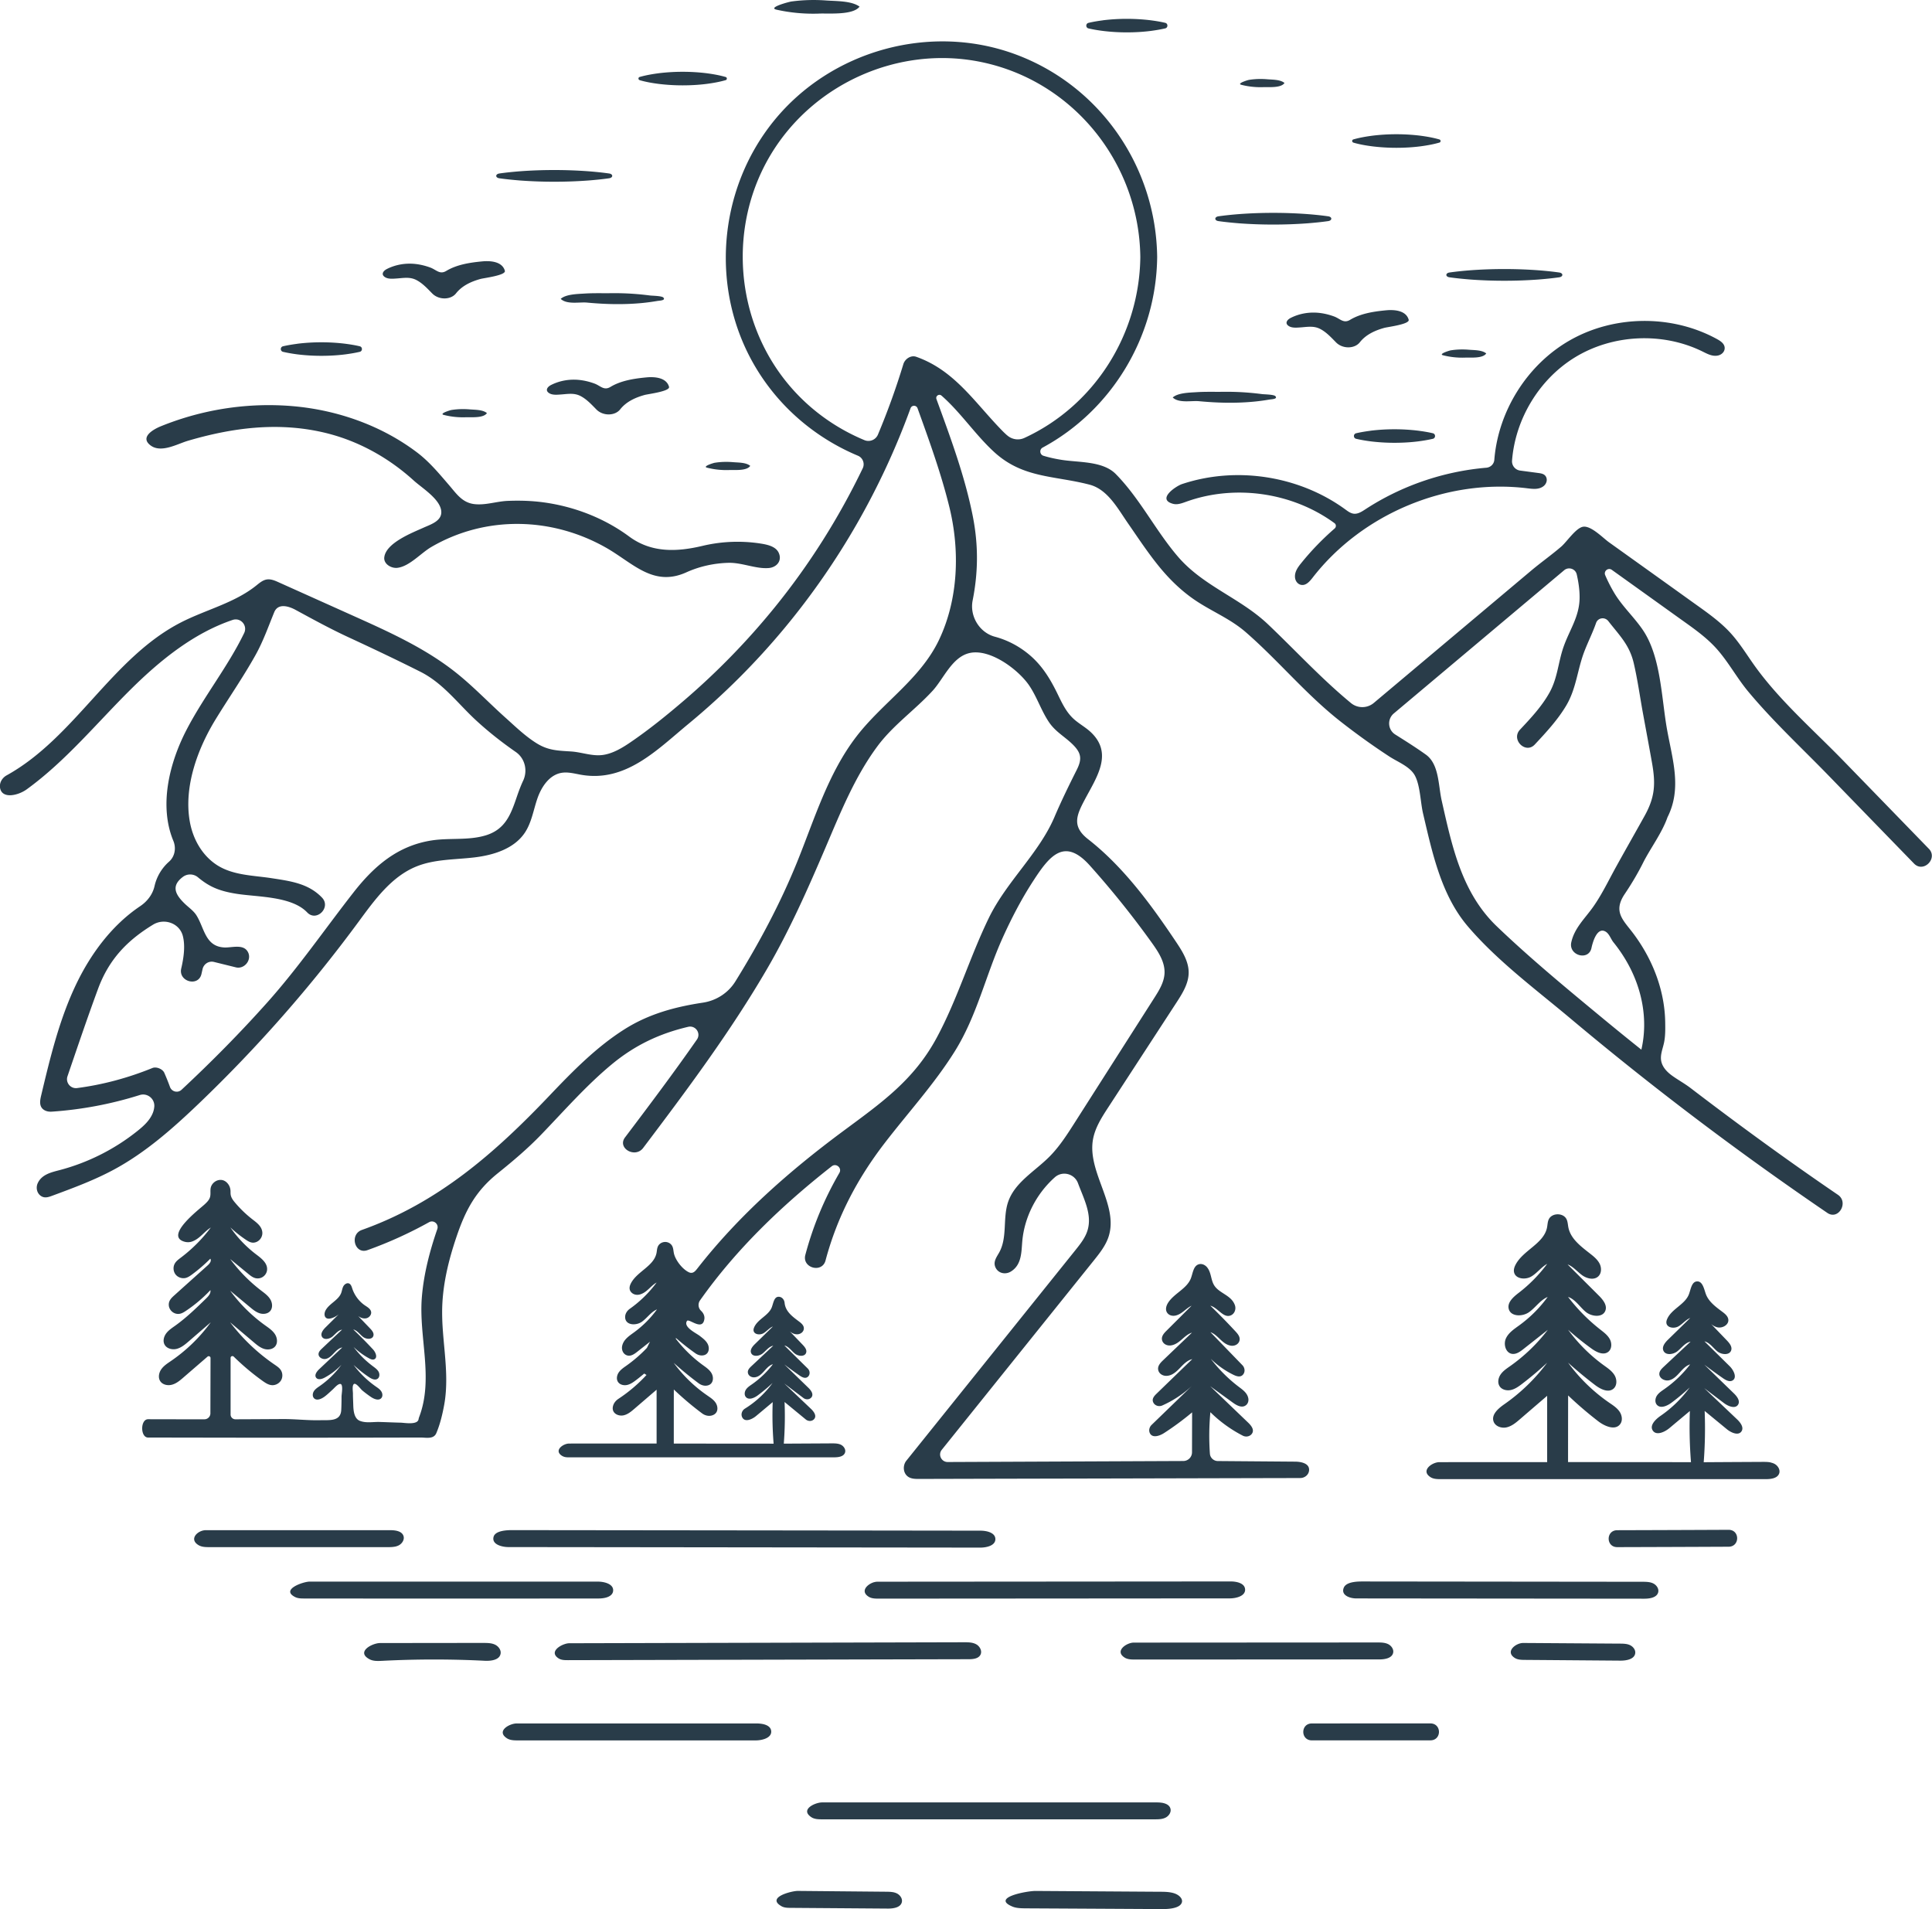 <svg xmlns="http://www.w3.org/2000/svg" id="Layer_2" data-name="Layer 2" viewBox="0 0 571.15 564.31"><defs><style>.cls-1{fill:#293c49}</style></defs><g id="Graphics"><path d="M48.37 132.53c2.48-.28 5.16-1.64 7.2-2.24 13.08-3.84 26.35-5.58 39.82-2.52 10.09 2.29 19.31 7.36 26.95 14.3 2.4 2.17 7.71 5.41 8.1 8.95.33 2.95-3.08 3.99-5.19 4.94-3.29 1.49-11.18 4.5-11.65 8.81-.21 1.92 2.05 3.33 3.96 3.07 3.56-.48 6.89-4.37 9.95-6.15 16.01-9.33 35.55-8.91 51.59.17 8 4.53 13.98 11.76 23.81 7.32 3.91-1.77 8.18-2.7 12.46-2.81 3.98-.1 8.12 1.86 11.89 1.54 2.33-.2 4.01-2.11 2.97-4.46-.87-1.97-3.48-2.48-5.38-2.78-5.68-.88-11.54-.65-17.13.68-7.64 1.82-15.15 2.11-21.73-2.76-7.36-5.44-16.22-8.86-25.27-10.09-3.52-.48-7.05-.58-10.6-.44-3.28.13-6.55 1.33-9.83.96-3.65-.41-5.34-3.07-7.54-5.62-2.93-3.4-5.78-6.86-9.38-9.6-10.54-8-23.57-12.58-36.7-13.73-8.7-.76-17.51-.13-26.02 1.81a85.414 85.414 0 0 0-13.07 4.11c-2.41.98-6.21 3.24-3.14 5.62 1.14.89 2.5 1.08 3.91.92Zm299.83 16.48c-.48.06-.97.04-1.45-.09-4.87-1.34.86-5.22 2.69-5.83 16.06-5.35 34.63-2.46 48.31 7.52.75.55 1.54 1.14 2.47 1.24 1.21.13 2.32-.59 3.34-1.25 10.68-6.99 23.12-11.26 35.84-12.34 1.26-.11 2.26-1.08 2.36-2.33 1.14-14.41 9.7-28.09 22.26-35.29 13.19-7.56 30.32-7.71 43.64-.37 1.09.6 2.28 1.44 2.2 2.74-.06 1.07-.97 1.88-2.03 2.09-1.62.32-3.09-.49-4.51-1.19-11.83-5.83-26.64-5.12-37.86 1.81-10.48 6.48-17.51 18.18-18.46 30.45a2.76 2.76 0 0 0 2.39 2.93l5.41.72c.87.12 1.83.27 2.27 1.18.45.93.07 2.05-.74 2.69-1.38 1.09-3.18.85-4.83.65-23.8-2.93-48.81 7.5-63.49 26.46-.87 1.12-1.99 2.4-3.44 2.07-1.03-.24-1.68-1.23-1.74-2.28-.1-1.62.88-2.95 1.86-4.16 2.98-3.69 6.3-7.11 9.88-10.22.48-.42.47-1.18-.05-1.56-12.39-9.07-29.37-11.56-43.83-6.35-.81.29-1.66.61-2.5.71Zm-150.42-34.68c-.77-2.75-4.26-3-6.62-2.78-.14.01-.28.03-.42.04-3.51.35-7.24.95-10.29 2.79-1.93 1.16-2.94-.36-4.73-1.01-1.39-.51-2.83-.87-4.3-1.04-2.9-.33-5.85.14-8.47 1.45-1.21.6-1.91 1.72-.46 2.52.95.52 2.28.38 3.32.31 1.99-.14 3.87-.52 5.74.42 1.86.94 3.31 2.54 4.75 4 1.94 1.98 5.47 1.95 7.03-.01 1.81-2.29 4.49-3.51 7.24-4.27.99-.28 7.59-1.07 7.21-2.41Zm-48.53-34.29c-.77-2.75-4.26-3-6.62-2.78-.14.01-.28.03-.42.04-3.51.35-7.24.95-10.29 2.79-1.93 1.16-2.94-.36-4.73-1.01-1.39-.51-2.83-.87-4.3-1.04-2.9-.33-5.85.14-8.47 1.45-1.21.6-1.91 1.72-.46 2.52.95.52 2.28.38 3.32.31 1.99-.14 3.87-.52 5.74.42 1.86.94 3.31 2.54 4.75 4 1.94 1.98 5.47 1.95 7.03-.01 1.81-2.29 4.49-3.51 7.24-4.27.99-.28 7.59-1.07 7.21-2.41ZM416.44 94.5c-.77-2.75-4.26-3-6.62-2.78-.14.01-.28.03-.42.04-3.51.35-7.24.95-10.29 2.79-1.93 1.16-2.94-.36-4.73-1.01-1.39-.51-2.83-.87-4.3-1.04-2.9-.33-5.85.14-8.47 1.45-1.21.6-1.91 1.72-.46 2.52.95.52 2.28.38 3.32.31 1.99-.14 3.87-.52 5.74.42 1.86.94 3.31 2.54 4.75 4 1.94 1.98 5.47 1.95 7.03-.01 1.81-2.29 4.49-3.51 7.24-4.27.99-.28 7.59-1.07 7.21-2.41Zm-278.72 28.84c1.56-.06 5.21.31 6.23-1.23-1.25-1.05-3.59-.96-5.14-1.1-1.78-.15-3.57-.1-5.34.18-.28.04-2.25.63-2.6 1.08-.12.15-.06.28.29.37 2.13.55 4.35.78 6.56.7ZM373.5 25.76c1.56-.06 5.21.31 6.23-1.23-1.25-1.05-3.59-.96-5.14-1.1-1.78-.15-3.57-.1-5.34.18-.28.04-2.25.63-2.6 1.08-.12.15-.06.28.29.37 2.13.55 4.35.78 6.56.7ZM215.56 138.94c1.56-.06 5.21.31 6.23-1.23-1.25-1.05-3.59-.96-5.14-1.1-1.78-.15-3.57-.1-5.34.18-.28.04-2.25.63-2.6 1.08-.12.15-.06.28.29.37 2.13.55 4.35.78 6.56.7Zm217.58-33.23c1.56-.06 5.21.31 6.23-1.23-1.25-1.05-3.59-.96-5.14-1.1-1.78-.15-3.57-.1-5.34.18-.28.04-2.25.63-2.6 1.08-.12.15-.06.28.29.37 2.13.55 4.35.78 6.56.7ZM242.16 4.01c2.99-.1 10.01.51 11.95-2.05-2.41-1.75-6.88-1.6-9.88-1.82-3.41-.25-6.86-.16-10.25.3-.54.07-4.31 1.05-4.99 1.8-.22.24-.11.46.56.62 4.1.92 8.36 1.3 12.59 1.16Zm-68.57 85.44c2.9.27 5.82.44 8.73.45 2.64.01 5.28-.1 7.9-.37 1.36-.14 2.72-.33 4.07-.56.55-.1 2.03-.12 2-.66 0-.1-.05-.21-.17-.34-.45-.53-3.3-.53-4.02-.63-1.25-.16-2.5-.3-3.75-.4-2.61-.22-5.23-.31-7.85-.27-2.58.03-5.15-.06-7.73.11-1.99.13-5.46.17-7.01 1.57 1.87 1.76 5.55.88 7.82 1.1Zm180.93 29.15c2.9.27 5.82.44 8.73.45 2.64.01 5.28-.1 7.9-.37 1.36-.14 2.72-.33 4.07-.56.55-.1 2.03-.12 2-.66 0-.1-.05-.21-.17-.34-.45-.53-3.3-.53-4.02-.63-1.25-.16-2.5-.3-3.75-.4-2.61-.22-5.23-.31-7.85-.27-2.58.03-5.15-.06-7.73.11-1.99.13-5.46.17-7.01 1.57 1.87 1.76 5.55.88 7.82 1.1ZM189.1 23.7c1.87.54 3.75.86 5.62 1.1 2.36.29 4.73.43 7.09.43 2.36 0 4.73-.13 7.09-.43 1.88-.25 3.76-.57 5.63-1.11.46-.13.46-.79 0-.93-1.88-.54-3.76-.86-5.63-1.11-2.36-.29-4.73-.43-7.09-.43-2.36 0-4.73.14-7.09.43-1.87.25-3.75.57-5.62 1.1-.47.13-.47.8 0 .93Zm210.99 18.46c1.87.54 3.75.86 5.62 1.1 2.36.29 4.73.43 7.09.43 2.36 0 4.73-.13 7.09-.43 1.88-.25 3.76-.57 5.63-1.11.47-.13.47-.79 0-.93-1.88-.54-3.76-.86-5.63-1.11-2.36-.29-4.73-.43-7.09-.43-2.36 0-4.73.14-7.09.43-1.87.25-3.75.57-5.62 1.1-.47.13-.47.8 0 .93ZM87.91 101.62c-1.41.19-2.83.41-4.24.74-.87.2-.87 1.44 0 1.64 1.41.33 2.83.56 4.24.75 2.36.29 4.73.43 7.09.43 2.36 0 4.73-.13 7.09-.43 1.42-.19 2.84-.42 4.26-.75.86-.2.86-1.44 0-1.64-1.42-.34-2.84-.56-4.26-.75-2.36-.29-4.73-.43-7.09-.43-2.36 0-4.73.14-7.09.43Z" class="cls-1"/><path d="M405.15 127.33c-1.41.19-2.83.41-4.24.74-.87.2-.87 1.44 0 1.64 1.41.33 2.83.56 4.24.75 2.36.29 4.73.43 7.09.43 2.36 0 4.73-.13 7.09-.43 1.42-.19 2.84-.42 4.26-.75.86-.2.86-1.44 0-1.64-1.42-.34-2.84-.56-4.26-.75-2.36-.29-4.73-.43-7.09-.43-2.36 0-4.73.14-7.09.43ZM326.03 6.01c-1.41.19-2.83.41-4.24.75-.87.2-.87 1.44 0 1.64 1.41.33 2.83.56 4.24.74 2.36.29 4.73.43 7.09.43 2.36 0 4.73-.13 7.09-.43 1.42-.19 2.84-.42 4.26-.75.86-.2.86-1.44 0-1.64-1.42-.34-2.84-.56-4.26-.75-2.36-.29-4.73-.43-7.09-.43-2.36 0-4.73.14-7.09.43ZM147.63 52.7c2.02.29 4.04.48 6.07.65 3.38.25 6.76.37 10.13.37 3.38 0 6.76-.12 10.13-.37 2.03-.16 4.06-.36 6.1-.65 1.24-.18 1.24-1.25 0-1.42-2.03-.29-4.06-.49-6.1-.65-3.38-.25-6.76-.37-10.13-.37-3.38 0-6.76.12-10.13.37-2.02.16-4.04.36-6.07.65-1.24.18-1.24 1.25 0 1.42Zm212.58 12.66c2.02.29 4.04.48 6.07.65 3.38.25 6.76.37 10.13.37 3.38 0 6.76-.12 10.13-.37 2.03-.16 4.06-.36 6.1-.65 1.24-.18 1.24-1.25 0-1.42-2.03-.29-4.06-.49-6.1-.65-3.38-.25-6.76-.37-10.13-.37-3.38 0-6.76.12-10.13.37-2.02.16-4.04.36-6.07.65-1.24.18-1.24 1.25 0 1.42Zm68.3 16.61c2.02.29 4.04.48 6.07.65 3.38.25 6.76.37 10.13.37 3.38 0 6.76-.12 10.13-.37 2.03-.16 4.06-.36 6.1-.65 1.24-.18 1.24-1.25 0-1.42-2.03-.29-4.06-.49-6.1-.65-3.38-.25-6.76-.37-10.13-.37-3.38 0-6.76.12-10.13.37-2.02.16-4.04.36-6.07.65-1.24.18-1.24 1.25 0 1.42Zm82.5 370.24c-10.97.05-21.94.09-32.91.12-3.38 0-3.38 5.01 0 5 10.97-.03 21.94-.07 32.91-.12 3.38-.01 3.39-5.01 0-5Zm-219.44.42c-.59-.12-1.2-.17-1.75-.17-46.14-.06-92.27-.11-138.41-.16-1.45 0-5.02.1-5.5 2.01-.59 2.32 2.69 3 4.35 3 46.51.05 93.02.11 139.53.16 1.92 0 4.49-.61 4.47-2.53-.01-1.33-1.28-2.02-2.68-2.31ZM116.7 457.2c.4-.08.79-.2 1.15-.38 1.01-.51 1.78-1.69 1.44-2.77-.46-1.46-2.38-1.73-3.91-1.73H60.83c-2.36 0-5.12 2.65-2.12 4.43.94.56 2.1.58 3.2.58h52.61c.72 0 1.47 0 2.17-.14Zm370.91 10.5c-.67-.12-1.38-.13-2.06-.13l-82.72-.09c-1.52 0-4.81.06-5.56 1.81-.97 2.28 1.82 3.2 3.66 3.2 28.4.03 56.8.05 85.2.08 1.64 0 3.75-.35 4.09-1.96.22-1.05-.55-2.11-1.52-2.57-.35-.17-.71-.27-1.09-.34Zm-229.21-.01c-2 .57-4.18 2.68-1.6 4.3.86.54 1.94.56 2.96.56 34.59-.02 69.17-.05 103.76-.07 2 0 4.71-.72 4.56-2.71-.14-1.81-2.53-2.31-4.34-2.3-34.79.03-69.58.05-104.37.08-.3 0-.63.05-.97.15Zm-79.81 4.68c1.34-.25 2.57-.87 2.67-2.14.16-1.99-2.55-2.71-4.55-2.71H91.53c-1.84 0-8.69 2.33-4.29 4.56.83.42 1.8.43 2.72.43 28.99.03 57.99.03 86.98 0 .52 0 1.09-.04 1.64-.14Zm302.13 13.59c-.62-.1-1.26-.11-1.89-.11-9.52-.06-19.03-.13-28.55-.19-2.15-.01-5.43 2.54-2.48 4.42.86.55 1.93.57 2.95.58 9.44.07 18.88.15 28.32.22 1.8.01 4.16-.44 4.35-2.23.11-1.01-.67-1.95-1.59-2.37a4.28 4.28 0 0 0-1.11-.32Zm-216.79 73.36c-.64-.12-1.32-.12-1.97-.13l-26.09-.24c-1.75-.02-9.45 1.88-4.87 4.51.83.48 1.84.5 2.8.5l28.71.21c1.64.01 3.75-.32 4.1-1.92.23-1.05-.54-2.1-1.5-2.57-.37-.18-.76-.29-1.17-.37Zm81.71.01c-.91-.12-1.85-.13-2.78-.13l-36.71-.24c-2.46-.02-13.29 1.93-6.85 4.62 1.17.49 2.59.51 3.94.52 13.46.07 26.93.15 40.39.22 2.31.01 5.27-.33 5.76-1.97.32-1.07-.75-2.15-2.11-2.64-.52-.19-1.08-.3-1.64-.38Zm63.54-73.7c-.67-.12-1.36-.12-2.04-.12-23.99.01-47.98.03-71.98.04-2.1 0-5.79 2.49-2.67 4.44.87.54 1.95.56 2.97.56 24.1 0 48.2-.02 72.3-.03 1.64 0 3.73-.35 4.09-1.95.23-1.06-.55-2.13-1.52-2.59-.36-.17-.74-.28-1.14-.35Zm-242.32.39c-2 .69-4.26 2.53-1.75 4.18.8.53 1.83.54 2.79.54 39.49-.09 78.98-.19 118.47-.28 1.31 0 2.88-.16 3.48-1.32.56-1.09-.17-2.48-1.24-3.08s-2.35-.61-3.58-.61c-38.92.1-77.84.19-116.76.29-.39 0-.89.1-1.4.28Zm-21.44-.18c-.79-.18-1.64-.19-2.46-.19-10.19 0-20.39.02-30.58.03-2.35 0-7.23 2.6-3.16 4.78 1.11.6 2.45.54 3.71.48 10.12-.52 20.26-.53 30.38-.02 1.86.09 4.32-.22 4.67-2.05.22-1.12-.62-2.24-1.65-2.72-.29-.14-.6-.24-.91-.31Zm277.44 23.6c-11.68 0-23.36 0-35.04.01-3.38 0-3.38 5 0 5 11.68 0 23.36 0 35.04-.01 3.38 0 3.38-5 0-5Zm-197.59.14c-.53-.09-1.07-.13-1.57-.13h-70.97c-2.09 0-6.14 2.23-2.89 4.37.93.61 2.12.64 3.24.64h70.3c2.04 0 4.83-.77 4.6-2.8-.14-1.26-1.37-1.85-2.71-2.08Zm118.09 23.3c-.47-.07-.94-.09-1.39-.09h-98.93c-2.03 0-6.64 2.08-3.18 4.37.93.61 2.11.63 3.22.63h98.24c1.09 0 2.22 0 3.2-.48.98-.47 1.76-1.56 1.51-2.62-.27-1.15-1.43-1.63-2.67-1.82Zm180.09-100.59c-.76-.16-1.57-.16-2.35-.16-5.81.03-11.63.06-17.44.1.39-5.04.48-10.11.28-15.16 2.18 1.8 4.37 3.59 6.55 5.39 1.29 1.06 3.47 2.02 4.36.61.73-1.15-.33-2.57-1.32-3.51-3.24-3.08-6.48-6.15-9.72-9.23 1.95 1.47 3.89 2.95 5.84 4.42 1.27.96 3.37 1.8 4.19.43.65-1.09-.33-2.4-1.24-3.28-2.92-2.83-5.84-5.66-8.75-8.5 1.82 1.38 3.66 2.71 5.53 4.01.82.57 1.89 1.15 2.77.67 1.48-.82.37-3.07-.83-4.25l-7.44-7.33c1.58.39 2.54 1.93 3.8 2.96 1.26 1.02 3.63 1.22 4.11-.33.33-1.05-.5-2.08-1.26-2.88-2.16-2.24-4.31-4.49-6.47-6.73 1 1.19 2.1 2.45 3.61 2.82 1.51.37 3.44-.72 3.27-2.27-.1-.99-.96-1.7-1.75-2.29-1.98-1.48-4.13-3.04-4.94-5.38-.52-1.51-.95-3.69-2.55-3.62-1.59.07-1.84 2.25-2.39 3.74-1.14 3.11-5.18 4.36-6.47 7.41-.15.36-.26.74-.21 1.13.17 1.44 2.26 1.74 3.52 1.03 1.26-.7 2.18-1.97 3.52-2.5l-6.54 6.39c-.89.87-1.86 2.05-1.41 3.21.59 1.52 2.9 1.25 4.17.23 1.27-1.01 2.29-2.53 3.89-2.84l-7.95 7.44c-.59.56-1.23 1.19-1.29 2.01-.1 1.33 1.51 2.26 2.82 1.99 1.31-.26 2.3-1.29 3.19-2.28s1.83-2.05 3.1-2.43a34.066 34.066 0 0 1-7.62 7.3c-.8.56-1.65 1.11-2.19 1.92s-.67 2-.02 2.73c1.06 1.2 3.02.34 4.3-.61a59.82 59.82 0 0 0 5.4-4.52c-2.37 3.25-5.29 6.1-8.6 8.38-1.51 1.04-3.32 2.82-2.32 4.35 1.04 1.59 3.5.48 4.96-.74 2-1.68 4.01-3.35 6.01-5.03-.18 5.04-.07 10.09.33 15.12-12.11 0-24.23-.02-36.34-.03 0-6.56.01-13.13.02-19.69 2.83 2.7 5.81 5.25 8.91 7.64 1.93 1.48 5 2.79 6.47.85.81-1.06.56-2.64-.2-3.74s-1.91-1.84-3.01-2.59a50.813 50.813 0 0 1-12.19-11.85c2.57 2.31 5.23 4.52 7.98 6.61 1.59 1.21 3.88 2.38 5.42 1.11 1.12-.93 1.09-2.74.35-3.99-.74-1.25-1.99-2.09-3.17-2.94-4.05-2.93-7.63-6.5-10.58-10.53 2.21 1.98 4.53 3.84 6.94 5.58 1.46 1.06 3.51 2.07 4.94.96 1.08-.84 1.11-2.53.47-3.73-.64-1.2-1.78-2.04-2.85-2.88a53.136 53.136 0 0 1-9.5-9.63c2.17.75 3.44 2.94 5.2 4.41s5.06 1.79 5.84-.37c.58-1.6-.73-3.21-1.93-4.41-3.08-3.08-6.17-6.15-9.25-9.23 1.65.63 2.81 2.09 4.23 3.14s3.57 1.6 4.85.39c.95-.9.99-2.46.44-3.64-.56-1.18-1.58-2.07-2.61-2.88-2.77-2.19-5.97-4.46-6.67-7.91-.17-.82-.18-1.69-.54-2.44-.95-2-4.4-1.95-5.29.07-.33.74-.33 1.58-.49 2.38-.97 4.77-7.01 6.65-9.28 10.94-.37.7-.64 1.51-.46 2.28.44 1.97 3.3 2.28 5.05 1.27 1.75-1.01 2.97-2.79 4.74-3.77a43.373 43.373 0 0 1-8.43 8.58c-1.58 1.21-3.45 2.85-2.93 4.77.62 2.3 4.06 2.31 6 .93 1.94-1.37 3.3-3.57 5.5-4.49a38.1 38.1 0 0 1-8.36 8.36c-1.52 1.11-3.2 2.19-3.98 3.9-.78 1.71-.09 4.23 1.76 4.55 1.25.21 2.41-.61 3.4-1.4l7.22-5.69a51.133 51.133 0 0 1-11.15 10.73c-1.01.71-2.07 1.41-2.78 2.43-.71 1.01-.99 2.44-.33 3.49.67 1.06 2.12 1.4 3.35 1.13s2.28-1.03 3.28-1.79c2.58-1.97 5.07-4.06 7.45-6.28a55.044 55.044 0 0 1-12.69 12.29c-1.76 1.23-3.86 3.03-3.17 5.07.5 1.47 2.36 2.1 3.87 1.75 1.51-.34 2.76-1.39 3.93-2.4 2.68-2.31 5.37-4.62 8.05-6.92v19.6c-10.62 0-21.24 0-31.86.01-2.17 0-5.67 2.52-2.6 4.45.88.55 1.97.57 3.01.57h96.13c1.53 0 3.44-.26 3.92-1.71.36-1.1-.42-2.32-1.45-2.84-.33-.17-.69-.28-1.05-.36Z" class="cls-1"/><path d="M570.26 250.94c-8.43-8.68-16.86-17.37-25.3-26.05-8.69-8.95-18.62-17.58-25.96-27.7-2.66-3.67-4.94-7.58-8.13-10.84-3.16-3.23-6.96-5.82-10.61-8.44-5.47-3.93-10.95-7.85-16.43-11.77l-8.22-5.88c-1.74-1.25-5.3-4.98-7.65-4.55-2.12.39-4.77 4.45-6.41 5.86-2.82 2.43-5.87 4.58-8.73 6.97-5.19 4.36-10.37 8.72-15.56 13.08-10.37 8.72-20.74 17.44-31.12 26.16a5.284 5.284 0 0 1-6.76.04c-8.74-7.21-16.23-15.38-24.49-23.24-8.23-7.82-19.12-11.29-26.6-19.97-6.66-7.73-11.24-17.16-18.42-24.47-3.84-3.91-10.89-3.39-16.04-4.21-1.89-.3-3.66-.69-5.34-1.2-1.13-.34-1.29-1.87-.25-2.43 20.25-10.92 33.59-32.59 33.85-56.3-.3-26.56-16.75-50.58-41.76-59.89-25.24-9.4-54.62-1.26-71.56 19.63-16.69 20.59-18.96 50.26-5.27 73.04 7.12 11.85 17.83 20.78 30.13 25.93 1.44.6 2.09 2.3 1.42 3.71-7.05 14.64-15.76 28.47-26.03 41.12a213.232 213.232 0 0 1-26.63 27.37c-5.13 4.4-10.45 8.72-16.04 12.53-2.29 1.56-5.05 3.25-7.97 3.7-3.22.5-6.28-.78-9.47-1-3.96-.26-6.79-.27-10.25-2.42-3.4-2.11-6.29-4.94-9.26-7.6-4.92-4.4-9.47-9.22-14.65-13.33-9.06-7.19-19.73-12-30.28-16.74-7.38-3.32-14.76-6.63-22.15-9.95-1.08-.49-2.24-.98-3.42-.81-1.23.18-2.22 1.06-3.19 1.83-6.45 5.15-14.83 7.09-22.18 10.85C33.07 194.44 22.16 218 1.97 229.19c-1.38.76-2.25 2.29-1.93 3.83.66 3.2 5.32 2.15 7.87.3 11.52-8.36 20.64-19.53 30.75-29.55 8.7-8.62 18.63-16.65 30.12-20.52 2.36-.79 4.48 1.64 3.4 3.88-4.77 9.86-11.82 18.62-16.92 28.38-5.31 10.14-8.28 22.77-4.01 33.05.88 2.13.45 4.63-1.28 6.15a13.668 13.668 0 0 0-4.29 7.23c-.55 2.45-2.16 4.53-4.25 5.93-8.26 5.55-14.52 13.93-18.86 22.96-5.01 10.42-7.73 21.77-10.41 33.02-.37 1.56-.69 3.42 1.06 4.36.64.34 1.39.44 2.11.39 8.82-.6 17.56-2.25 25.99-4.91 2.25-.71 4.5 1.12 4.29 3.47-.06.68-.23 1.35-.49 1.96-.89 2.11-2.65 3.72-4.44 5.15a62.272 62.272 0 0 1-23.08 11.62c-2.5.65-5.26 1.29-6.44 3.84-.58 1.25-.31 2.8.76 3.66 1.15.92 2.35.5 3.46.09 6.27-2.32 12.56-4.64 18.44-7.83 9.33-5.06 17.37-12.18 25.04-19.52a414.941 414.941 0 0 0 47.16-53.68c4.73-6.43 9.68-13.32 17.07-16.32 5.35-2.17 11.32-2 17.05-2.67 5.74-.67 11.88-2.56 15.06-7.38 1.98-3.01 2.51-6.71 3.69-10.11 1.19-3.4 3.5-6.87 7.04-7.51 1.96-.35 3.95.23 5.91.57 13.18 2.27 22.4-7.39 31.68-15.05a213.79 213.79 0 0 0 28.53-28.47c16.03-19.34 28.56-41.28 37.13-64.83.35-.97 1.72-.98 2.07 0 3.47 9.62 6.97 19.28 9.4 29.17 3.15 12.82 2.69 27.17-3.02 39.23-5.5 11.62-16.73 18.61-24.41 28.58-8.43 10.95-12.43 24.47-17.55 37.1-5.01 12.37-11.28 24.06-18.27 35.34-2.11 3.41-5.64 5.68-9.6 6.28-8.19 1.24-15.98 3.31-23.21 7.89-8.36 5.29-15.35 12.45-22.13 19.57-16.21 17.04-32.95 31.7-55.48 39.73-3.73 1.33-2.12 7.32 1.65 5.97 6.38-2.28 12.44-5.05 18.22-8.26 1.37-.76 2.93.56 2.43 2.03-2.25 6.54-4 13.21-4.57 20.16-.96 11.82 3.56 23.98-.8 35.42a3.3 3.3 0 0 0-.17.63c-.3 1.75-4.1 1.06-5.2 1.02-2.11-.05-4.23-.15-6.34-.21-1.94-.06-3.94.4-5.81-.33-1.78-.7-1.92-3.22-1.96-4.82-.03-1.08-.1-2.16-.09-3.24 0-.64-.29-2.3.24-2.79.61-.56 1.98 1.4 2.5 1.84.83.7 1.7 1.35 2.6 1.96.92.62 2.28 1.16 3.03.34.49-.53.4-1.41 0-2.01-.39-.61-1.02-1.02-1.61-1.43a28.665 28.665 0 0 1-6.57-6.39c1.43 1.34 2.97 2.57 4.6 3.65.75.5 1.75.96 2.49.45.63-.44.67-1.41.3-2.08-.37-.67-1.03-1.13-1.64-1.59a28.132 28.132 0 0 1-5.75-5.73c1.36 1.32 2.91 2.46 4.58 3.36.48.26 1.05.5 1.54.28 1.06-.48.4-2.09-.4-2.94-1.88-2.02-3.82-3.98-5.82-5.88 1.18.3 1.91 1.44 2.87 2.19.96.75 2.73.87 3.08-.3.24-.8-.38-1.57-.96-2.17l-3.53-3.68c.69.52 1.58.85 2.43.65.84-.2 1.55-1.05 1.39-1.9-.16-.86-1.03-1.36-1.76-1.85-1.78-1.19-3.14-3-3.81-5.03-.19-.58-.39-1.25-.95-1.49-.64-.27-1.37.23-1.7.85-.32.61-.39 1.33-.64 1.98-.84 2.15-3.48 3.07-4.59 5.09-.41.75-.5 1.85.23 2.3.42.26.95.19 1.43.06a6.09 6.09 0 0 0 2.23-1.19l-3.92 3.89c-.75.74-1.56 1.82-1.05 2.75.57 1.03 2.19.71 3.1-.05s1.67-1.84 2.84-2.04c-1.98 1.86-3.96 3.72-5.94 5.59-.48.45-1 .98-1.01 1.64-.01 1 1.21 1.63 2.18 1.41.97-.22 1.71-.99 2.4-1.72.69-.72 1.45-1.48 2.43-1.66l-6.84 6.45c-.7.66-1.45 1.7-.89 2.48.54.74 1.7.44 2.51 0 1.84-.99 3.53-2.28 4.97-3.8a26.945 26.945 0 0 1-6.44 6.3c-.62.43-1.28.86-1.69 1.49-.41.64-.49 1.56.04 2.1.82.84 2.23.18 3.17-.53.84-.63 1.58-1.36 2.35-2.06.51-.46 1.45-1.61 2.19-1.64 1.02-.04.43 2.96.42 3.68 0 1.35-.02 2.7-.09 4.04-.19 3.45-3.57 2.93-6.12 3-3.72.1-7.41-.36-11.12-.34-4.68.02-9.37.06-14.05.07-.79 0-1.44-.65-1.42-1.44v-16.71c0-.48.57-.71.92-.38 2.66 2.61 5.52 5.02 8.55 7.19.82.58 1.7 1.17 2.7 1.25 1.07.09 2.16-.48 2.72-1.39s.54-2.15-.04-3.05c-.25-.4-.59-.72-.97-1.01-.28-.22-.58-.42-.87-.62a56.206 56.206 0 0 1-13.15-12.51l7.02 5.93c.91.77 1.86 1.56 3 1.92 1.14.36 2.54.18 3.3-.74.82-1 .62-2.55-.09-3.63s-1.83-1.83-2.88-2.58a46.126 46.126 0 0 1-10.34-10.25c1.97 1.64 3.94 3.27 5.91 4.91.85.71 1.74 1.43 2.8 1.77 1.06.34 2.35.2 3.09-.62.84-.93.71-2.44.06-3.51-.65-1.07-1.71-1.83-2.71-2.59a46.61 46.61 0 0 1-9.14-9.31l5.33 4.37c.96.79 2 1.62 3.44 1.28 1.12-.26 2.01-1.24 2.13-2.39.21-2.03-1.65-3.44-3.22-4.63a35.04 35.04 0 0 1-7.63-7.98c1.44 1.35 2.98 2.57 4.62 3.67.9.6 1.89 1.18 3.17.6 1.11-.51 1.8-1.72 1.65-2.93-.2-1.71-1.67-2.76-2.96-3.76a33.697 33.697 0 0 1-5.09-4.9c-.57-.67-1.12-1.4-1.28-2.26-.06-.33-.06-.67-.06-1.01 0-.77-.21-1.53-.66-2.16-1.74-2.44-4.76-1.05-5.2 1.06-.18.89.05 1.85-.2 2.72-.25.88-.94 1.55-1.61 2.17-1.45 1.36-11.97 9.28-5.97 11.02.74.21 1.51.21 2.23-.04 2.32-.79 3.6-2.94 5.58-4.14a44.54 44.54 0 0 1-8.84 8.88c-.68.52-1.41 1.04-1.82 1.79-.55.98-.45 2.28.22 3.17s1.91 1.32 3 1.06c.69-.17 1.3-.59 1.87-1.01a46.42 46.42 0 0 0 5.42-4.68c.44.62-.17 1.42-.73 1.93-3.3 2.96-6.6 5.92-9.9 8.89-.84.76-1.72 1.56-1.64 2.92.07 1.13.88 2.12 1.96 2.46 1.25.39 2.22-.19 3.12-.8 2.63-1.75 5.05-3.81 7.22-6.11.18.93-.55 1.76-1.23 2.43-2.93 2.86-5.88 5.73-9.22 8.11-.94.67-1.93 1.32-2.62 2.25-.69.93-1.03 2.22-.51 3.25.63 1.25 2.3 1.67 3.65 1.31 1.35-.36 2.46-1.3 3.52-2.21 2.18-1.88 4.35-3.76 6.53-5.64a48.066 48.066 0 0 1-11.74 11.42c-1.04.71-2.14 1.41-2.87 2.43s-1.03 2.48-.35 3.54c.72 1.12 2.3 1.42 3.57 1.04 1.28-.37 2.33-1.27 3.33-2.14l7.09-6.13c.35-.3.89-.05.89.41-.01 5.42-.03 10.83-.04 16.25v.1c0 .97-.8 1.77-1.77 1.76-5.55 0-11.09 0-16.64-.02-2.34 0-2.34 5.41 0 5.42 10.93 0 21.86.04 32.78.04 10.98 0 21.97 0 32.95-.02 3.3 0 6.59-.01 9.89-.02 1.65 0 3.29 0 4.94-.01 1.59 0 3.84.57 4.63-1.28 1.12-2.62 1.83-5.61 2.34-8.41.46-2.51.61-5.07.6-7.62-.03-5.15-.75-10.27-1.07-15.4-.09-1.45-.14-2.89-.14-4.34 0-7.6 1.8-15.06 4.22-22.22 2.67-7.9 5.65-13.57 12.26-18.87 4.5-3.62 8.82-7.27 12.82-11.42 6.78-7.03 13.25-14.45 20.78-20.7 7.07-5.87 14.41-9.2 22.64-11.14 2.2-.52 3.89 1.92 2.59 3.77-6.84 9.82-14.05 19.4-21.24 28.91-2.4 3.18 2.97 6.27 5.35 3.13 12.95-17.14 25.85-34.41 36.67-53 6.65-11.42 12-23.53 17.19-35.66 4.42-10.34 8.65-20.97 15.39-30.07 4.64-6.26 11.11-10.73 16.34-16.43 3.24-3.54 5.72-9.93 10.86-11.13 6.09-1.42 14.48 4.89 17.66 9.56 2.33 3.42 3.56 7.45 5.88 10.88 1.88 2.78 4.48 4.15 6.81 6.38 2.76 2.65 3.02 4.44 1.38 7.71-2.31 4.6-4.54 9.14-6.58 13.93-4.58 10.74-14.16 19.07-19.39 29.81-5.63 11.57-9.29 24.04-15.4 35.39-6.86 12.76-16.69 19.49-27.99 27.88-15.71 11.66-30.57 24.75-42.66 40.21-.68.86-1.38 1.86-2.62 1.29-1.93-.89-4.05-3.64-4.46-5.68-.2-1-.13-2.09-1.14-2.83-.83-.61-2.01-.6-2.85 0-1.04.75-.94 1.83-1.14 2.83-.79 3.87-5.69 5.4-7.54 8.89-.46.88-.73 1.96.21 2.83.62.58 1.53.74 2.35.53 2.12-.54 3.21-2.54 5.01-3.54-2.2 2.98-4.88 5.61-7.91 7.75-.81.57-1.39 1.46-1.39 2.44 0 2.49 3.21 2.63 4.95 1.4 1.58-1.12 2.68-2.9 4.46-3.65a30.8 30.8 0 0 1-6.79 6.79c-1.46 1.07-3.1 2.11-3.5 4-.23 1.07.2 2.24 1.19 2.7 1.2.56 2.33-.23 3.27-.97 1.26-.99 2.51-1.98 3.77-2.97-.31.61-.62 1.22-.92 1.83a41.145 41.145 0 0 1-6.03 5.23c-.82.58-1.68 1.15-2.26 1.97-.58.82-.81 1.98-.27 2.83.55.86 1.72 1.14 2.72.92 1-.22 1.85-.84 2.66-1.45.82-.62 1.61-1.27 2.41-1.93.2.17.43.3.66.42a44.365 44.365 0 0 1-8.26 7.03c-.73.48-1.34 1.16-1.6 2-.7 2.23 1.46 3.28 3.11 2.9 1.23-.28 2.24-1.13 3.19-1.95 2.18-1.87 4.36-3.75 6.54-5.62v15.91c-8.62 0-17.25 0-25.87.01-1.78 0-4.66 2.09-2.04 3.66.49.29 1.07.41 1.65.41h78.78c1.24 0 2.79-.21 3.18-1.39.3-.89-.34-1.88-1.18-2.31-.27-.14-.56-.23-.85-.29-.62-.13-1.27-.13-1.91-.13-4.72.03-9.44.05-14.16.08.32-4.09.39-8.21.23-12.31l6.27 5.16c.72.59 1.82.61 2.45-.09.87-.96-.06-2.23-.92-3.05-2.63-2.5-5.26-5-7.89-7.49l5.67 4.29c.66.5 1.62.53 2.22-.04.97-.94.07-2.18-.76-2.98l-7.11-6.9c1.47 1.12 2.97 2.2 4.49 3.26.77.53 1.79 1.08 2.55.31.64-.65.54-1.72-.11-2.36-2.3-2.27-4.61-4.54-6.91-6.82 1.28.31 2.06 1.57 3.09 2.4 1.03.83 2.95.99 3.34-.27.27-.86-.41-1.69-1.03-2.34-1.27-1.32-2.53-2.64-3.8-3.95.61.5 1.31.86 2.15.86.96 0 1.89-.64 1.99-1.6.1-.97-.69-1.64-1.42-2.19-1.91-1.42-4.01-2.94-4.26-5.5-.08-.87-.66-1.66-1.53-1.79-1.55-.22-1.76 1.73-2.23 3.02-.93 2.53-4.2 3.54-5.25 6.02-.12.29-.21.6-.17.92.14 1.17 1.83 1.41 2.86.84s1.77-1.6 2.86-2.03l-5.31 5.19c-.72.7-1.51 1.67-1.14 2.61.48 1.23 2.36 1.01 3.39.19 1.03-.82 1.86-2.05 3.16-2.31-2.15 2.02-4.3 4.03-6.46 6.05-.56.53-1.17 1.14-1.03 1.97.14.84.98 1.36 1.84 1.33 1.28-.04 2.21-.99 3.03-1.91.72-.81 1.48-1.67 2.52-1.97a27.823 27.823 0 0 1-6.18 5.93c-.65.45-1.34.9-1.78 1.56-.44.66-.55 1.62-.02 2.22.86.97 2.45.28 3.49-.49 1.53-1.14 3-2.37 4.39-3.67-2.2 3.02-5 5.62-8.18 7.58-.84.52-1.24 1.61-.82 2.51.75 1.64 2.91.69 4.16-.36 1.63-1.36 3.26-2.72 4.88-4.08-.15 4.09-.06 8.19.27 12.28-9.84 0-19.68-.02-29.51-.02 0-5.33 0-10.66.01-15.99 2.65 2.52 5.44 4.89 8.37 7.07.82.61 1.89.89 2.87.61 1.99-.56 1.94-2.57 1.08-3.82-.61-.89-1.56-1.49-2.45-2.11a41.304 41.304 0 0 1-9.9-9.62c2.36 2.12 4.81 4.14 7.36 6.03.62.46 1.36.75 2.13.72 2.24-.1 2.49-2.33 1.67-3.72-.6-1.02-1.62-1.7-2.57-2.39-3.03-2.2-5.72-4.85-8-7.81.03-.05.06-.11.1-.16 1.83 1.59 3.73 3.11 5.72 4.5.57.4 1.25.66 1.94.64 2.08-.05 2.38-2.11 1.67-3.44-.52-.98-1.45-1.66-2.32-2.34-1.06-.83-4.93-2.59-3.79-4.41.56-.89 4.61 3.13 5.15-.56.13-.86-.25-1.73-.87-2.34l-.15-.15c-.81-.81-.93-2.09-.27-3.03 10.68-15.14 24.25-28.12 38.94-39.65 1.32-1.04 3.11.51 2.26 1.96-4.39 7.57-7.77 15.61-10.06 24.24-1.03 3.86 4.95 5.5 5.97 1.65 3.42-12.85 9.37-24.14 17.44-34.65 6.93-9.02 14.68-17.45 20.73-27.12 6.59-10.52 9.13-22.39 14.18-33.59 2.6-5.76 5.56-11.46 9-16.76 4.86-7.51 9.24-13.04 16.77-4.65 6.54 7.3 12.68 14.95 18.39 22.92 1.9 2.66 3.83 5.61 3.71 8.88-.1 2.7-1.6 5.12-3.06 7.4-7.83 12.27-15.66 24.54-23.49 36.82-2.27 3.56-4.57 7.16-7.56 10.14-4.28 4.27-10.13 7.52-12.11 13.24-1.66 4.79-.19 10.43-2.6 14.89-.75 1.39-1.9 2.76-1.2 4.43.78 1.86 2.99 2.35 4.68 1.26 3.14-2.01 3-5.68 3.29-8.95.65-7.19 4.22-14.04 9.6-18.84 2.24-2.01 5.8-1.1 6.86 1.72 1.75 4.69 4.22 9.25 2.84 13.9-.66 2.22-2.15 4.09-3.6 5.9l-49.97 62.23c-1.19 1.48-.99 3.93.76 4.9.89.49 1.95.5 2.96.5 18.49-.05 36.98-.09 55.47-.13l50.35-.12c2.3 0 4.6-.01 6.9-.02 1.28 0 2.45-.9 2.6-2.17.18-1.54-1.08-2.24-2.5-2.52-.53-.1-1.09-.15-1.59-.15l-22.87-.18c-1.22 0-2.26-.95-2.35-2.17-.29-4.08-.24-8.19.14-12.27 2.82 2.79 6.07 5.14 9.6 6.95.9.46 2.06.26 2.66-.56.84-1.16-.17-2.41-1.08-3.29-3.75-3.59-7.49-7.19-11.24-10.78 2.23 1.62 4.46 3.23 6.69 4.85 1.19.86 2.8 1.75 3.99.68.55-.5.74-1.29.58-2.02-.33-1.53-1.59-2.41-2.75-3.29-3.15-2.38-5.96-5.2-8.35-8.34 1.97 1.94 4.26 3.55 6.74 4.76.93.45 2.12.84 2.87-.14.63-.81.47-1.99-.25-2.72l-9.44-9.75c2.26.8 3.4 3.49 5.93 3.97 1.04.2 2.16-.24 2.57-1.21.48-1.16-.32-2.15-1.07-2.96a198.94 198.94 0 0 0-7.46-7.63c2.25.59 3.85 3.78 6.03 2.87 1.14-.47 1.64-1.84 1.23-3.01-1.05-3.01-4.64-3.46-6.14-5.9-.99-1.6-.82-3.71-2.04-5.25-.62-.79-1.64-1.25-2.59-.92-1.52.53-1.66 2.59-2.24 4.11-1.18 3.06-4.83 4.39-6.66 7.11-.7 1.03-1.1 2.48-.04 3.43.57.51 1.39.64 2.14.48 1.93-.41 3.07-2.13 4.76-2.91-2.47 2.46-4.94 4.93-7.41 7.39-.81.8-1.68 1.78-1.25 2.99.37 1.01 1.49 1.51 2.56 1.35 2.6-.37 3.88-3.06 6.21-3.77-2.84 2.72-5.68 5.43-8.52 8.15-.84.8-1.76 1.78-1.42 3.01.27 1 1.29 1.61 2.32 1.61 1.79 0 3.08-1.29 4.25-2.51.99-1.03 2.07-2.12 3.46-2.43-3.52 3.4-7.03 6.8-10.55 10.21-.72.7-1.52 1.58-.93 2.67.49.91 1.67 1.24 2.61.82 3.2-1.42 6.16-3.37 8.72-5.75l-11.86 11.48c-.66.64-.92 1.63-.52 2.45.74 1.53 2.84.84 4.18-.02a82.73 82.73 0 0 0 8.31-6.13l-.03 11.8a2.58 2.58 0 0 1-2.58 2.58l-69.65.3c-1.87 0-2.92-2.16-1.74-3.62l44.92-55.93c1.74-2.17 3.51-4.4 4.38-7.04 3.06-9.36-6.27-18.96-4.62-28.67.6-3.51 2.58-6.59 4.52-9.57l20.16-30.96c1.77-2.72 3.61-5.64 3.62-8.89.01-3.23-1.79-6.16-3.58-8.85-7.39-11.05-15.61-22.34-26.16-30.58-4.8-3.75-3.46-6.98-1.04-11.56 3.53-6.7 8.61-13.77 1.8-20.12-1.62-1.51-3.65-2.55-5.25-4.09-2.14-2.06-3.34-4.74-4.62-7.36-2.2-4.49-4.67-8.49-8.6-11.67-2.94-2.39-6.29-4.1-9.81-5.04-4.59-1.22-7.52-6.07-6.6-10.73 1.6-8.05 1.78-16.13.04-24.92-2.33-11.79-6.6-23.25-10.74-34.6-.33-.91.77-1.66 1.5-1.02 5.68 4.97 10.03 11.63 15.64 16.74 8.5 7.73 17.7 6.86 28.1 9.57 5.36 1.39 8.33 7.02 11.37 11.41 3.04 4.38 5.97 8.85 9.36 12.98 2.86 3.48 6.06 6.63 9.74 9.24 5.18 3.68 10.93 5.79 15.79 10.03 9.76 8.51 17.83 18.45 28.12 26.48 4.62 3.61 9.38 7.03 14.28 10.23 2.48 1.62 6.15 2.97 7.57 5.68 1.56 2.99 1.61 7.85 2.38 11.14 2.73 11.59 5.33 24.11 13.25 33.39 8.7 10.2 20.16 18.68 30.4 27.28 24.3 20.4 49.65 39.54 75.87 57.41 3.3 2.25 6.41-3.12 3.13-5.35-9.92-6.76-19.69-13.73-29.35-20.87-4.77-3.53-9.52-7.1-14.23-10.7-1.69-1.29-3.55-2.31-5.28-3.53-1.3-.92-2.51-2.06-3.11-3.53-.87-2.15.08-4.12.54-6.23.43-1.96.4-4.04.37-6.04-.05-4.14-.77-8.26-2.04-12.2-1.63-5.06-4.16-9.81-7.33-14.06-2.97-3.99-6.17-6.43-2.6-11.75 2.01-2.99 3.85-6.07 5.46-9.29 2.07-4.13 5.57-8.76 7.19-13.41 4.27-8.48 1.51-16.87-.11-25.78-1.67-9.15-1.78-21.55-7.13-29.49-2.59-3.85-6.04-6.94-8.46-10.96a44.467 44.467 0 0 1-2.72-5.32c-.52-1.21.89-2.34 1.96-1.57 6.54 4.68 13.07 9.36 19.61 14.05 4.08 2.93 8.33 5.77 11.65 9.59 3.33 3.83 5.77 8.36 9.01 12.27 7.29 8.77 15.82 16.68 23.77 24.86 8.43 8.68 16.86 17.37 25.3 26.05 2.78 2.87 7.16-1.52 4.38-4.38Zm-415.6-20.18c-.72 1.54-1.33 3.18-1.89 4.82-1.76 5.17-3.38 9.57-9.14 11.34-5.11 1.57-10.7.7-15.94 1.5-10.13 1.55-17.11 7.59-23.24 15.45-8.48 10.85-16.17 22.06-25.36 32.37-8.06 9.03-16.58 17.65-25.43 25.9-1.1 1.03-2.9.58-3.41-.84-.51-1.4-1.07-2.79-1.68-4.18-.49-1.12-2.35-1.89-3.5-1.42-7.25 2.94-14.64 4.93-22.28 5.93-1.94.25-3.47-1.63-2.84-3.48 2.95-8.64 5.88-17.3 9.04-25.86 3.31-8.96 8.89-14.47 16.27-18.97 3.33-2.02 7.82-.42 8.79 3.35.75 2.91.28 6.37-.47 9.61-.91 3.88 5.06 5.53 5.97 1.65l.33-1.45c.34-1.54 1.86-2.51 3.38-2.13l6.48 1.6c2.46.61 4.75-2.13 3.59-4.46-1.28-2.57-4.79-1.31-7.01-1.42-5.68-.28-5.87-5.73-8.25-9.5-.87-1.38-2.31-2.33-3.47-3.46-2.73-2.64-4.14-5.22-.51-7.92 1.32-.98 3.17-.92 4.43.14 3.31 2.76 6.23 4.07 11.51 4.89 6.17.96 16.2.68 20.79 5.5 2.76 2.89 7.13-1.49 4.38-4.38-4.05-4.24-9.43-4.9-14.99-5.76-5.37-.83-11.48-.8-16.27-4-4.33-2.9-6.96-7.73-7.84-12.79-1.8-10.26 2.32-21.45 7.61-30.1 3.88-6.34 8.14-12.46 11.77-18.95 2.34-4.18 3.79-8.39 5.59-12.77 1.13-2.75 4.26-1.81 6.33-.68 5.1 2.77 10.19 5.56 15.47 8.01 7.19 3.33 14.35 6.72 21.43 10.28 6.78 3.42 11.1 9.47 16.6 14.51 3.64 3.34 7.52 6.38 11.57 9.19 2.73 1.89 3.59 5.49 2.18 8.51Zm143.06-102.08c-.58-.52-1.15-1.06-1.71-1.65-7.96-8.2-13.88-17.59-25.14-21.56-1.61-.57-3.35.65-3.81 2.16-2.15 7.08-4.66 14.03-7.52 20.84a3.062 3.062 0 0 1-4 1.63c-8.52-3.55-16.26-9.08-22.38-16.38-15.91-18.98-18.06-46.77-5.32-67.99 12.67-21.11 37.98-32.36 62.14-27.41 27.33 5.59 46.81 29.95 47.13 57.66-.26 22.89-13.59 43.95-34.27 53.47-1.71.79-3.72.47-5.12-.79Zm177.73 54.9s.02.02.03.04c3.28 4.22 6.24 7 7.5 12.42 1.12 4.8 1.8 9.74 2.68 14.59.91 4.96 1.84 9.92 2.72 14.88 1.08 6.11.92 10.03-2.17 15.62-2.84 5.11-5.75 10.2-8.57 15.31-2.17 3.94-4.11 8.03-6.72 11.71-2.39 3.37-5.51 6.21-6.41 10.42-.83 3.89 5.14 5.55 5.97 1.65.33-1.56 1.58-6.19 4.06-4.9 1.2.62 1.62 2.2 2.43 3.21 1.48 1.83 2.82 3.78 3.99 5.83 4.48 7.83 6.31 17.06 4.27 25.92a881.96 881.96 0 0 1-11.16-9.06c-10.71-8.86-21.54-17.78-31.58-27.4-10.37-9.94-13.23-23.64-16.29-37.18-1.02-4.51-.73-10.75-4.68-13.58-2.94-2.1-6-4.02-9.06-5.95-2.21-1.4-2.41-4.54-.41-6.22 16.79-14.11 33.57-28.22 50.36-42.33 1.31-1.1 3.34-.44 3.72 1.24.53 2.33.88 4.69.84 7.06-.09 5.52-3.05 9.45-4.78 14.46-1.57 4.55-1.71 9.04-4.09 13.36-2.29 4.13-5.55 7.6-8.76 11.02-2.72 2.91 1.65 7.3 4.38 4.38 3.33-3.56 6.72-7.22 9.24-11.42 3.1-5.17 3.34-10.81 5.49-16.29 1.13-2.88 2.44-5.48 3.39-8.22.54-1.57 2.6-1.86 3.62-.55Z" class="cls-1"/></g></svg>